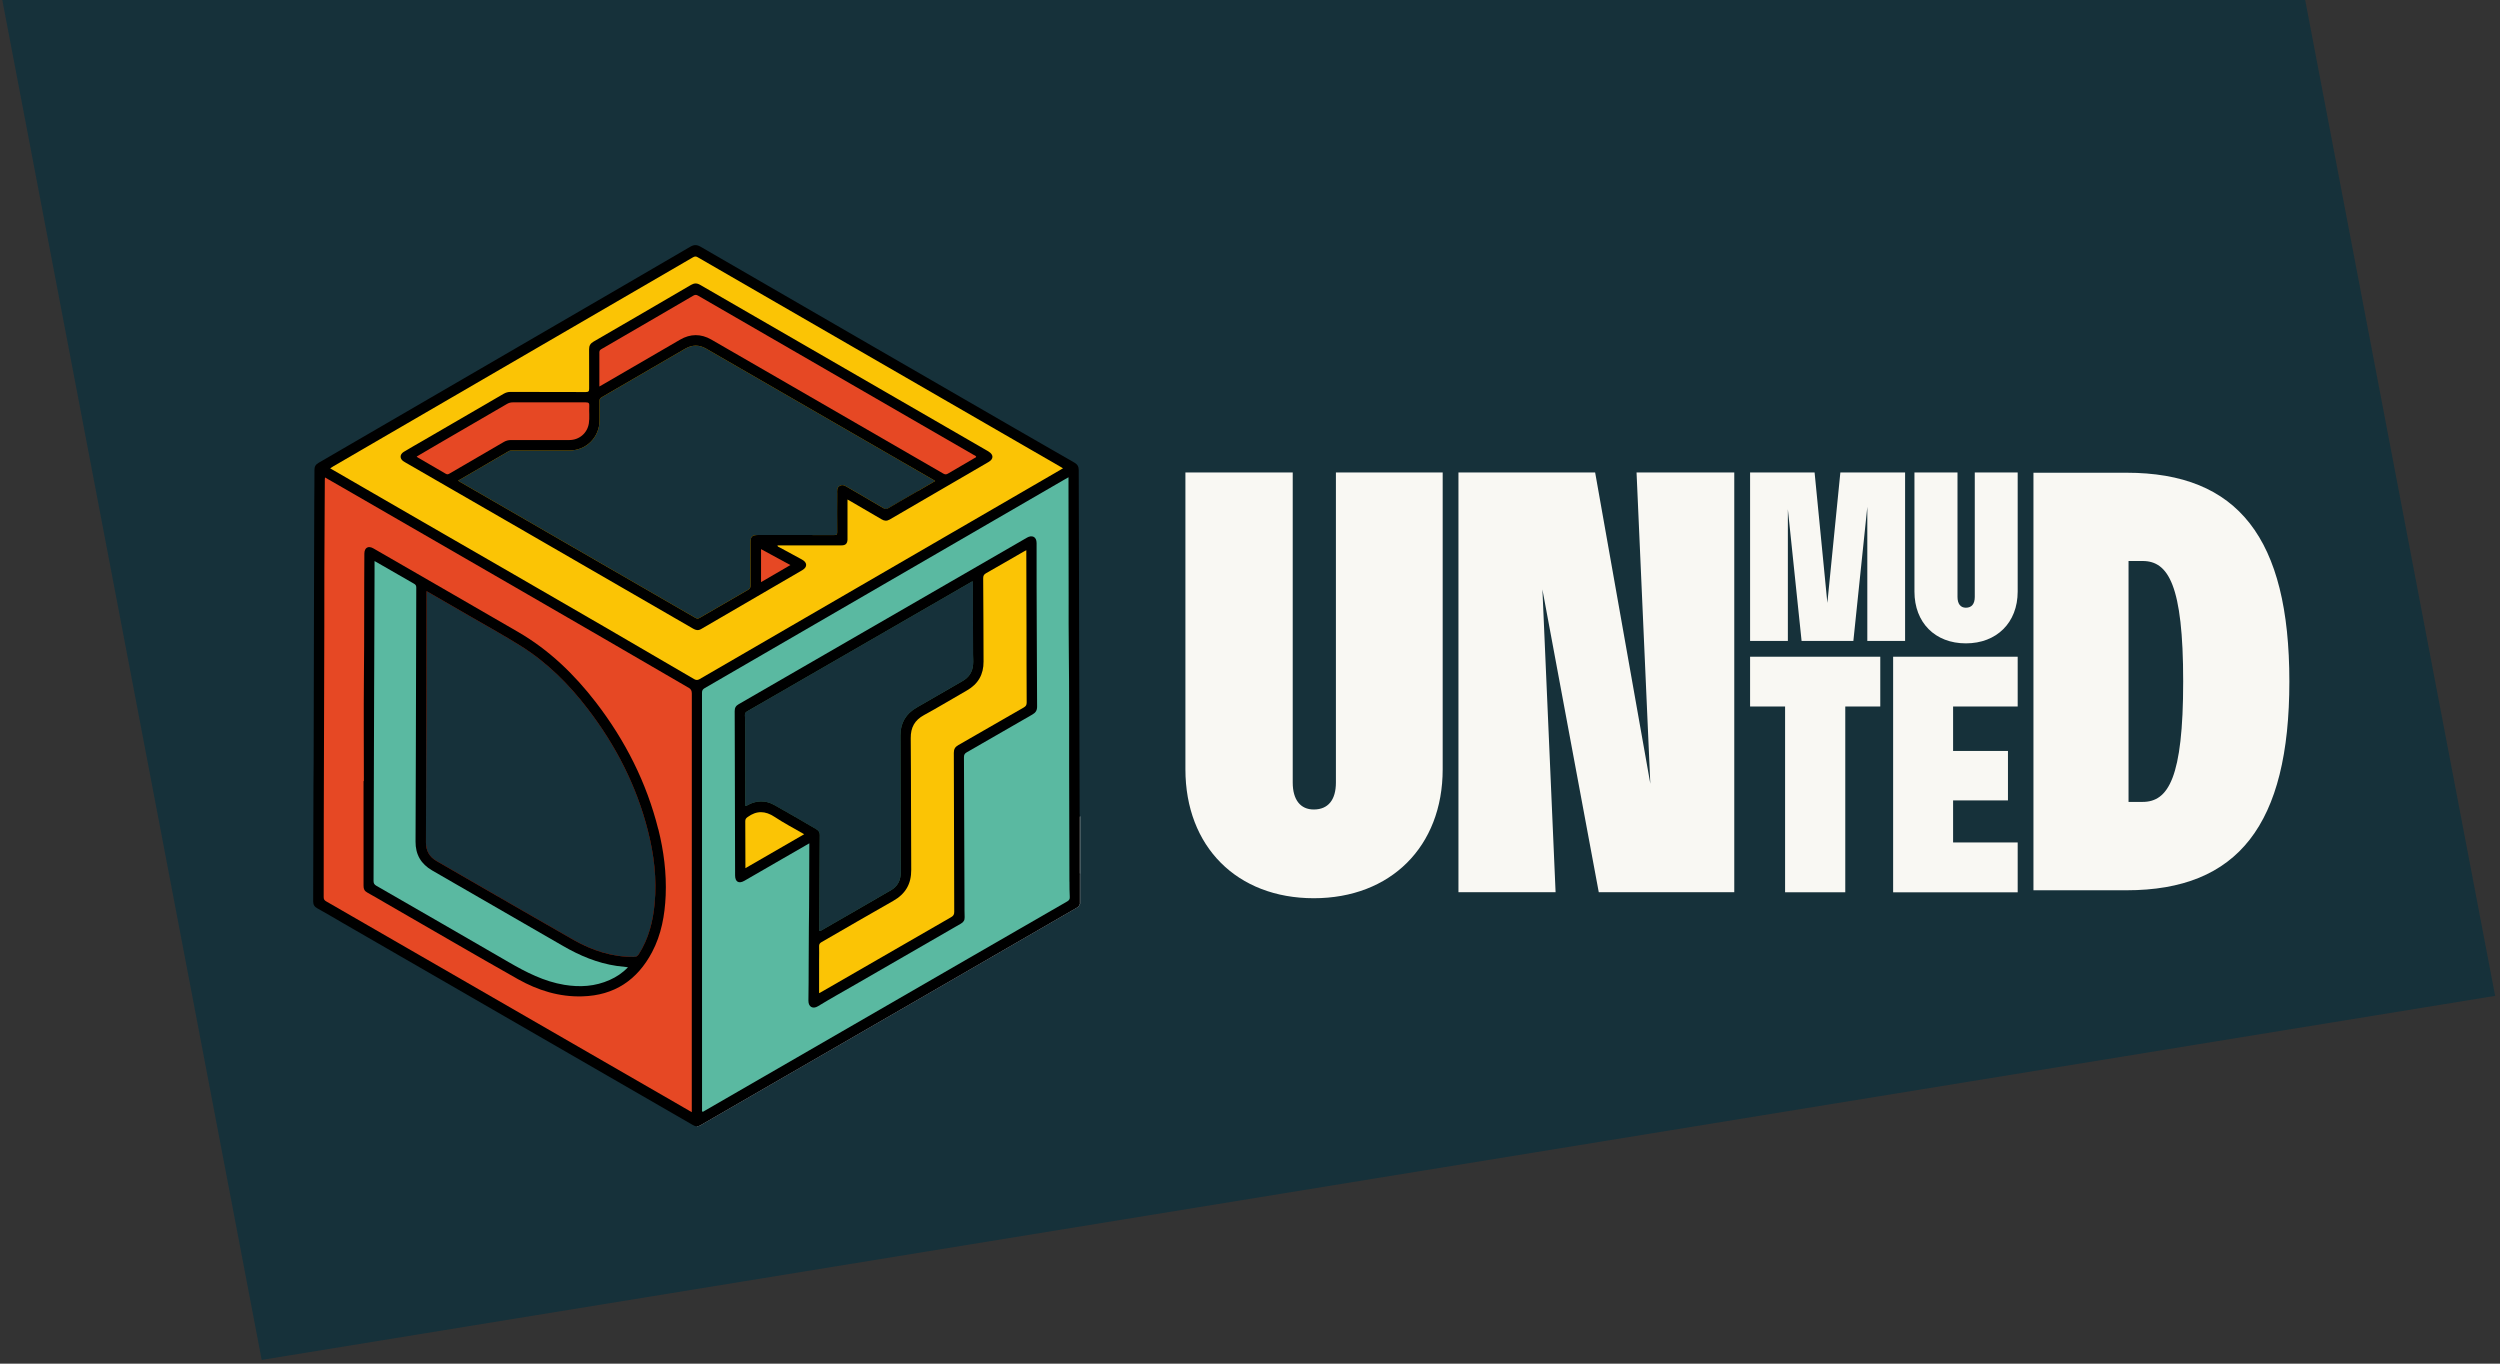 <svg xmlns="http://www.w3.org/2000/svg" id="Laag_2" viewBox="0 0 550 300"><rect x="0" y="0" width="550" height="300" fill="#333333" stroke="none"/><defs><style>      .st0 {        fill: #5ab9a1;      }      .st1 {        fill: #f9f8f3;      }      .st2 {        fill: #16313a;      }      .st3 {        fill: #e64824;      }      .st4 {        fill: #fbc405;      }      .st5 {        fill: #7f7f7f;      }      .st6 {        fill: #fefefe;      }      .st7 {        fill: #bebebe;      }    </style></defs><g id="Components"><g id="_7fd68f29-8044-4ccb-94d1-7b692d471888_1"><polygon class="st2" points="-29.07 -155.05 462.29 -235.14 548.93 219.09 57.57 299.18 -29.07 -155.05"></polygon><g><g id="KeP11j.tif"><g><path class="st6" d="M237.67,198.8l-.06.03h-.07c-.04.51-.42.74-.83.97-12.78,7.4-25.57,14.78-38.35,22.18-14.53,8.4-29.05,16.8-43.59,25.18-.46.28-.9.64-1.48.62,1.74-.96,3.45-1.96,5.16-2.96,4.73-2.71,9.44-5.45,14.16-8.18,6.03-3.47,12.07-6.96,18.1-10.44,4.61-2.67,9.23-5.34,13.85-8.01,5.71-3.31,11.44-6.61,17.17-9.92,4.63-2.68,9.28-5.35,13.9-8.05.68-.39,1.44-.68,1.83-1.42.01-.01.03-.03.04-.01.01-.01.03-.01.03-.01.04-.01.09-.01.13.03Z"></path><path class="st7" d="M237.54,179.59s.08,0,.12,0v12.66c-.1.04-.18,0-.24-.08-.17-.33-.13-.69-.13-1.04,0-3.47,0-6.94,0-10.41,0-.39-.09-.81.25-1.14Z"></path><path class="st5" d="M237.67,192.26v6.54l-.06.03h-.07s-.01-.03-.03-.04c-.23-.22-.22-.54-.22-.81-.01-1.62-.01-3.25,0-4.87,0-.3-.01-.61.23-.84h.01s.09-.01.13,0Z"></path><path d="M237.52,179.16c-.03-8.51-.04-17.03-.07-25.53-.01-4.13-.04-8.25-.04-12.39-.01-4.98-.01-9.95-.03-14.93-.03-7.64-.06-15.27-.06-22.9,0-.77-.28-1.23-.91-1.61-4.39-2.51-8.78-5.05-13.16-7.57-23.05-13.32-46.11-26.62-69.14-39.96-.84-.48-1.46-.45-2.28.03-9.82,5.74-19.65,11.44-29.49,17.16-17.42,10.12-34.83,20.25-52.25,30.36-.67.38-.93.86-.91,1.61.01,2.34-.03,4.69-.04,7.03-.01,4.25-.03,8.49-.04,12.74-.01,4.09-.01,8.2-.03,12.3-.01,10.79-.04,21.57-.07,32.36,0,1.71-.04,3.41-.04,5.12-.01,8.44-.03,16.88-.06,25.33,0,.73.28,1.17.91,1.52,1.84,1.02,3.66,2.09,5.47,3.15,25.7,14.82,51.4,29.65,77.09,44.49.29.16.58.32.93.32.58.01,1.02-.35,1.48-.62,14.53-8.38,29.05-16.78,43.59-25.18,12.78-7.4,25.57-14.78,38.35-22.18.41-.23.78-.46.83-.99v-19.23c0-.15-.01-.28-.01-.42ZM126.24,206.81c-7.6-4.32-15.16-8.72-22.74-13.08-2.48-1.44-4.95-2.87-7.43-4.29-1.6-.91-2.36-2.28-2.36-4.09.01-5.99.03-12,.04-17.99.01-4.7.06-9.38.07-14.08.01-7.5.01-14.98.03-22.48v-.74c3.48,2.02,6.83,3.95,10.2,5.89,3.51,2.03,7.08,4,10.52,6.16,5.83,3.66,10.62,8.46,14.78,13.9,6.15,8.04,10.68,16.88,13.18,26.72,1.35,5.27,2,10.62,1.49,16.04-.36,3.96-1.32,7.73-3.47,11.14-.28.44-.55.61-1.07.61-4.77.06-9.15-1.39-13.24-3.7ZM101.26,106.04c-.13-.07-.26-.16-.49-.3,3.79-2.2,7.46-4.34,11.13-6.48.29-.17.58-.17.9-.17h12.52c3.66,0,6.56-2.92,6.57-6.6,0-1.42.01-2.84-.01-4.26,0-.39.1-.62.48-.84,6.14-3.55,12.26-7.12,18.39-10.69,1.51-.87,3.05-.9,4.58-.01,16.65,9.63,33.32,19.25,49.98,28.86.12.07.23.16.41.26-1.29.75-2.52,1.48-3.76,2.2-2.18,1.25-4.35,2.49-6.5,3.77-.42.26-.71.25-1.15,0-2.58-1.54-5.18-3.03-7.77-4.54-.55-.3-1.07-.74-1.77-.36-.74.41-.59,1.12-.59,1.77-.01,2.81-.03,5.64,0,8.46.01.52-.15.61-.62.61-5.57-.01-11.14-.01-16.71-.01-1.44,0-1.74.32-1.74,1.77,0,3.1-.01,6.21.01,9.31,0,.45-.1.71-.52.96-3.57,2.05-7.12,4.12-10.68,6.19-.35.2-.59.19-.94-.01-17.23-9.96-34.46-19.91-51.71-29.87ZM170.29,177.06c-1.89-1.04-3.84-1-5.77.03-.15.09-.28.26-.55.2v-.61c-.01-5.71-.01-11.43-.03-17.14,0-.73-.01-1.46-.06-2.19-.01-.41.13-.64.48-.84,8.88-5.11,17.74-10.23,26.6-15.35,7.5-4.32,14.98-8.66,22.48-12.98.16-.09.32-.17.48-.28.2.2.12.44.12.62.01,5.16.01,10.34.03,15.51,0,.71.07,1.42.01,2.13-.13,1.65-.91,2.86-2.34,3.67-3.37,1.94-6.74,3.9-10.12,5.85-2.36,1.36-3.54,3.41-3.54,6.14.01,9.09.03,18.2.06,27.31,0,1.1.09,2.22-.01,3.34-.12,1.45-.8,2.58-2.03,3.31-5.11,2.99-10.24,5.92-15.36,8.88-.71.42-.48-.19-.48-.45.03-6.32.06-12.65.09-18.99,0-.49-.01-.99.01-1.49.03-.58-.22-.99-.73-1.28-3.1-1.8-6.19-3.63-9.34-5.38Z"></path><path class="st0" d="M235.27,193.99c-.01-8.34-.04-16.69-.06-25.04-.01-8.41.03-16.84-.07-25.25-.06-4.24-.04-8.49-.04-12.74-.01-7.93-.01-15.88-.03-23.83v-2.13c-.36.2-.58.32-.8.45-5.11,2.96-10.21,5.92-15.32,8.88-21.29,12.36-42.6,24.72-63.92,37.06-.41.25-.59.48-.59.99.01,30.53.01,61.08.01,91.63,0,.19-.09.42.15.61.29-.16.59-.33.9-.52,19.16-11.07,38.31-22.13,57.47-33.2,7.28-4.21,14.55-8.41,21.84-12.6.41-.25.57-.49.54-.96-.06-1.1-.07-2.22-.07-3.34ZM170.29,177.06c-1.89-1.04-3.84-1-5.77.03-.15.09-.28.26-.55.2v-.61c-.01-5.71-.01-11.43-.03-17.14,0-.73-.01-1.46-.06-2.19-.01-.41.13-.64.48-.84,8.88-5.11,17.74-10.23,26.6-15.35,7.5-4.32,14.98-8.66,22.48-12.98.16-.09.32-.17.48-.28.2.2.12.44.12.62.01,5.16.01,10.34.03,15.51,0,.71.07,1.42.01,2.13-.13,1.65-.91,2.86-2.34,3.67-3.37,1.94-6.74,3.9-10.12,5.85-2.36,1.36-3.54,3.41-3.54,6.14.01,9.09.03,18.2.06,27.31,0,1.1.09,2.22-.01,3.34-.12,1.45-.8,2.58-2.03,3.31-5.11,2.99-10.24,5.92-15.36,8.88-.71.42-.48-.19-.48-.45.03-6.32.06-12.65.09-18.99,0-.49-.01-.99.01-1.49.03-.58-.22-.99-.73-1.28-3.1-1.8-6.19-3.63-9.34-5.38Z"></path><path class="st3" d="M151.45,151.28c-25.28-14.74-50.64-29.31-75.96-43.95-1.31-.75-2.61-1.51-3.99-2.29-.01.23-.04.36-.04.49-.03,2.49-.03,4.98-.04,7.47-.07,8.33-.06,16.64-.07,24.96-.01,8.37-.03,16.74-.07,25.11-.07,11.43-.04,22.86-.07,34.29,0,.48.15.71.55.94,25.14,14.49,50.27,28.99,75.41,43.48,1.62.94,3.26,1.89,5.02,2.9v-1.02c0-30.36,0-60.7.01-91.06,0-.64-.17-1-.74-1.33ZM139.48,210.51c-4.77.06-9.15-1.39-13.24-3.7-7.6-4.32-15.16-8.72-22.74-13.08-2.48-1.44-4.95-2.87-7.43-4.29-1.6-.91-2.36-2.28-2.36-4.09.01-5.99.03-12,.04-17.99.01-4.7.06-9.38.07-14.08.01-7.5.01-14.98.03-22.48v-.74c3.48,2.02,6.83,3.95,10.2,5.89,3.51,2.03,7.08,4,10.52,6.16,5.83,3.66,10.62,8.46,14.78,13.9,6.15,8.04,10.68,16.88,13.18,26.72,1.35,5.27,2,10.62,1.49,16.04-.36,3.96-1.32,7.73-3.47,11.14-.28.44-.55.61-1.07.61Z"></path><path class="st4" d="M233.46,102.78c-26.66-15.39-53.33-30.79-79.99-46.2-.39-.23-.65-.17-1.02.03-26.38,15.33-52.75,30.66-79.14,45.99-.2.13-.41.26-.67.44.23.13.36.22.51.29,26.51,15.36,53.13,30.58,79.57,46.08.46.26.77.23,1.2-.01,24.86-14.43,49.72-28.84,74.57-43.25,1.77-1.02,3.52-2.05,5.37-3.12-.2-.12-.3-.19-.41-.25ZM194.31,111.77c-2.58-1.54-5.18-3.03-7.77-4.54-.55-.3-1.07-.74-1.77-.36-.74.41-.59,1.12-.59,1.77-.01,2.81-.03,5.64,0,8.46.01.52-.15.61-.62.61-5.57-.01-11.14-.01-16.71-.01-1.44,0-1.74.32-1.74,1.77,0,3.1-.01,6.21.01,9.31,0,.45-.1.71-.52.96-3.57,2.05-7.12,4.12-10.68,6.19-.35.2-.59.19-.94-.01-17.23-9.96-34.46-19.91-51.71-29.87-.13-.07-.26-.16-.49-.3,3.79-2.2,7.46-4.34,11.13-6.48.29-.17.58-.17.9-.17h12.52c3.66,0,6.56-2.92,6.57-6.6,0-1.42.01-2.84-.01-4.26,0-.39.1-.62.48-.84,6.14-3.55,12.26-7.12,18.39-10.69,1.51-.87,3.05-.9,4.58-.01,16.65,9.63,33.32,19.25,49.98,28.86.12.07.23.16.41.26-1.29.75-2.52,1.48-3.76,2.2-2.18,1.25-4.35,2.49-6.5,3.77-.42.26-.71.25-1.15,0Z"></path><path d="M228.09,138.98c-.01-6.5-.07-13-.04-19.49.01-1.45-1.03-1.83-2.09-1.22-21.13,12.23-42.28,24.44-63.43,36.64-.64.36-.91.8-.9,1.54.03,3.41.03,6.83.03,10.24.01,8.63.04,17.26.06,25.89,0,1.42.81,1.9,2.03,1.2,2.84-1.64,5.7-3.29,8.54-4.93,1.89-1.09,3.77-2.18,5.76-3.32v.44c-.04,6.03-.01,12.08-.1,18.13-.07,5.35-.01,10.72-.1,16.07-.01,1.38,1.02,1.87,2.1,1.2,2.7-1.65,5.48-3.19,8.22-4.77,7.75-4.47,15.48-8.93,23.21-13.39.58-.33.87-.75.84-1.44-.04-1.02-.03-2.03-.03-3.06-.03-10.7-.06-21.42-.12-32.14,0-.52.16-.8.61-1.06,4.82-2.76,9.6-5.54,14.42-8.3.75-.42,1.07-.93,1.06-1.8-.04-5.48-.06-10.97-.07-16.43ZM179.63,182.44c-3.1-1.8-6.19-3.63-9.34-5.38-1.89-1.04-3.84-1-5.77.03-.15.09-.28.26-.55.2v-.61c-.01-5.71-.01-11.43-.03-17.14,0-.73-.01-1.46-.06-2.19-.01-.41.13-.64.48-.84,8.88-5.11,17.74-10.23,26.6-15.35,7.5-4.32,14.98-8.66,22.48-12.98.16-.09.32-.17.48-.28.2.2.12.44.12.62.01,5.16.01,10.34.03,15.51,0,.71.07,1.42.01,2.13-.13,1.65-.91,2.86-2.34,3.67-3.37,1.94-6.74,3.9-10.12,5.85-2.36,1.36-3.54,3.41-3.54,6.14.01,9.09.03,18.2.06,27.31,0,1.1.09,2.22-.01,3.34-.12,1.45-.8,2.58-2.03,3.31-5.11,2.99-10.24,5.92-15.36,8.88-.71.42-.48-.19-.48-.45.03-6.32.06-12.65.09-18.99,0-.49-.01-.99.01-1.49.03-.58-.22-.99-.73-1.28Z"></path><path d="M144.82,182.44c-2.58-10.3-7.28-19.55-13.72-27.92-4.76-6.18-10.3-11.53-17.07-15.46-10.62-6.16-21.25-12.27-31.88-18.41-1.13-.65-1.97-.17-1.99,1.12-.07,9.09,0,18.2-.1,27.3-.07,7.6-.01,15.19-.01,22.77h-.07c0,7.67.01,15.36,0,23.05-.01.7.22,1.15.84,1.48,1.45.8,2.87,1.65,4.31,2.48,9.62,5.53,19.19,11.13,28.84,16.58,4.37,2.45,9.07,3.93,14.16,3.77,7.03-.2,12.07-3.58,15.32-9.72,2.06-3.89,2.81-8.12,3-12.47.2-4.93-.42-9.79-1.61-14.56ZM144.02,198.76c-.36,3.96-1.32,7.73-3.47,11.14-.28.44-.55.61-1.07.61-4.77.06-9.15-1.39-13.24-3.7-7.6-4.32-15.16-8.72-22.74-13.08-2.48-1.44-4.95-2.87-7.43-4.29-1.6-.91-2.36-2.28-2.36-4.09.01-5.99.03-12,.04-17.99.01-4.7.06-9.38.07-14.08.01-7.5.01-14.98.03-22.48v-.74c3.48,2.02,6.83,3.95,10.2,5.89,3.51,2.03,7.08,4,10.52,6.16,5.83,3.66,10.62,8.46,14.78,13.9,6.15,8.04,10.68,16.88,13.18,26.72,1.35,5.27,2,10.62,1.49,16.04Z"></path><path d="M217.49,99.33c-21.15-12.23-42.31-24.43-63.44-36.65-.74-.44-1.32-.41-2.05.01-7.12,4.16-14.26,8.33-21.41,12.46-.71.41-1,.9-.99,1.7.03,2.87-.01,5.74.01,8.62.01.61-.13.78-.77.78-5.5-.03-11.01-.01-16.51-.03-.57,0-1.04.13-1.54.42-5.9,3.45-11.82,6.88-17.74,10.31-1.41.81-2.83,1.62-4.24,2.47-.91.57-.9,1.54.01,2.1.16.1.32.19.48.29,8.78,5.06,17.55,10.12,26.33,15.19,12.29,7.11,24.59,14.2,36.87,21.31.58.33,1.1.45,1.73.09,7.43-4.34,14.85-8.64,22.28-12.97,1.15-.67,1.12-1.67-.06-2.32-1.65-.91-3.32-1.8-4.99-2.71-.16-.09-.41-.12-.42-.42h14.1c.87,0,1.26-.38,1.31-1.23.01-.26,0-.52,0-.78v-8.08c.3.17.49.28.68.38,2.29,1.33,4.58,2.65,6.86,4,.59.35,1.12.38,1.73.03,7.25-4.24,14.52-8.46,21.79-12.68,1.12-.65,1.1-1.62-.03-2.28ZM201.96,108c-2.18,1.25-4.35,2.49-6.5,3.77-.42.26-.71.25-1.15,0-2.58-1.54-5.18-3.03-7.77-4.54-.55-.3-1.07-.74-1.77-.36-.74.41-.59,1.12-.59,1.77-.01,2.81-.03,5.64,0,8.46.01.52-.15.61-.62.61-5.57-.01-11.14-.01-16.71-.01-1.44,0-1.74.32-1.74,1.77,0,3.1-.01,6.21.01,9.31,0,.45-.1.71-.52.96-3.57,2.05-7.12,4.12-10.68,6.19-.35.2-.59.19-.94-.01-17.23-9.96-34.46-19.91-51.71-29.87-.13-.07-.26-.16-.49-.3,3.79-2.2,7.46-4.34,11.13-6.48.29-.17.58-.17.9-.17h12.52c3.66,0,6.56-2.92,6.57-6.6,0-1.42.01-2.84-.01-4.26,0-.39.1-.62.48-.84,6.14-3.55,12.26-7.12,18.39-10.69,1.51-.87,3.05-.9,4.58-.01,16.65,9.63,33.32,19.25,49.98,28.86.12.07.23.16.41.26-1.29.75-2.52,1.48-3.76,2.2Z"></path><path class="st4" d="M225.79,121.08c0,.29,0,.46,0,.62.01,5.38.03,10.76.04,16.14.01,5.57,0,11.14.04,16.71,0,.56-.18.83-.65,1.1-4.81,2.75-9.59,5.53-14.4,8.28-.71.4-.98.89-.98,1.7.04,11.66.05,23.33.09,34.99,0,.58-.19.87-.67,1.15-9.48,5.45-18.94,10.92-28.41,16.38-.2.11-.4.22-.65.35,0-2.51,0-4.94,0-7.38,0-.97.04-1.94,0-2.92-.02-.47.15-.71.55-.94,5.25-3.01,10.48-6.09,15.75-9.06,2.7-1.53,3.99-3.72,3.97-6.83-.07-9.65-.02-19.3-.11-28.95-.02-2.39.86-3.98,2.94-5.11,3.18-1.73,6.27-3.61,9.42-5.41,2.47-1.41,3.68-3.52,3.66-6.35-.02-6.12-.03-12.23-.08-18.35,0-.56.18-.83.65-1.1,2.76-1.56,5.5-3.16,8.25-4.74.16-.09.32-.17.59-.31Z"></path><path class="st4" d="M163.99,191c0-.26,0-.39,0-.53,0-3.27,0-6.54-.03-9.82,0-.44.17-.64.5-.89,1.99-1.46,3.89-1.41,5.96-.04,2.06,1.37,4.27,2.52,6.5,3.81-4.32,2.5-8.57,4.95-12.93,7.47Z"></path><path class="st0" d="M138.13,212.82c-1.2,1.25-2.52,2.11-3.97,2.76-3.22,1.45-6.57,1.65-10.02,1.08-4.46-.74-8.38-2.76-12.23-4.99-9.69-5.62-19.4-11.21-29.11-16.8-.44-.26-.62-.52-.62-1.05.05-14.18.09-28.36.13-42.54,0-1.47.02-2.94.02-4.41.02-6.85.04-13.7.07-20.56,0-.92,0-1.83,0-2.88.67.38,1.22.7,1.77,1.01,2.3,1.33,4.59,2.66,6.9,3.97.34.19.51.39.51.82-.04,11.71-.06,23.43-.09,35.14,0,.07,0,.14,0,.21-.02,6.85-.03,13.7-.07,20.56-.02,2.85,1.19,4.94,3.66,6.36,9.6,5.53,19.2,11.09,28.8,16.62,3.68,2.12,7.54,3.76,11.78,4.38.77.11,1.54.18,2.47.29Z"></path><path class="st3" d="M131.86,85c0-2.6,0-5.07,0-7.53,0-.43.28-.56.56-.73,3.95-2.3,7.9-4.59,11.86-6.89,2.74-1.6,5.49-3.18,8.23-4.8.4-.23.68-.24,1.08,0,16.38,9.48,32.77,18.94,49.16,28.41,3.82,2.2,7.63,4.4,11.45,6.61.2.11.44.17.56.41-.08.2-.28.25-.44.34-1.92,1.12-3.86,2.23-5.77,3.37-.38.23-.65.21-1.02,0-11.44-6.62-22.89-13.23-34.33-19.84-5.58-3.22-11.15-6.46-16.74-9.66-2.26-1.29-4.58-1.28-6.83.03-5.66,3.27-11.31,6.57-16.96,9.85-.22.13-.45.25-.79.45Z"></path><path class="st3" d="M91.66,100.44c1.36-.79,2.65-1.56,3.96-2.32,5.3-3.08,10.61-6.16,15.91-9.25.4-.23.8-.35,1.27-.35,5.36.01,10.72.02,16.07,0,.64,0,.81.17.77.79-.08,1.28.11,2.56-.09,3.83-.34,2.16-2.12,3.67-4.31,3.67-4.27,0-8.53,0-12.8,0-.59,0-1.1.13-1.62.43-3.94,2.31-7.9,4.6-11.85,6.9-.29.17-.52.32-.9.09-2.04-1.21-4.09-2.38-6.14-3.57-.08-.04-.14-.11-.27-.22Z"></path><path class="st3" d="M173.89,124.31c-2.19,1.28-4.29,2.49-6.46,3.76v-7.26c2.16,1.17,4.26,2.31,6.46,3.51Z"></path></g></g><g id="dcf635d6-3d84-4204-8887-c23a2def0f78_x40_4"><path class="st1" d="M293.9,103.94v68.22c0,3.81-1.71,5.93-4.87,5.93-2.92,0-4.63-2.12-4.63-5.93v-68.22h-23.61v65.3c0,17.03,11.36,28.37,28.24,28.37s28.36-11.34,28.36-28.37v-65.3h-23.48Z"></path><path class="st1" d="M360.04,103.94l3.03,68.48-12.14-68.48h-30.07v92.35h21.37l-2.9-66.62,12.4,66.62h29.81v-92.35h-21.5Z"></path><path class="st1" d="M404.88,103.94l-2.86,28.7-2.81-28.7h-14.19v37.07h8.31v-28.98l3.02,28.98h11.39l3.07-29.5v29.5h8.31v-37.07h-14.24Z"></path><path class="st1" d="M434.45,103.94v27.38c0,1.54-.68,2.38-1.96,2.38-1.16,0-1.84-.84-1.84-2.38v-27.38h-9.47v26.21c0,6.83,4.54,11.39,11.31,11.39s11.4-4.55,11.4-11.39v-26.21h-9.44Z"></path><path class="st1" d="M385.02,144.48v10.95h7.7v40.87h13.24v-40.87h7.7v-10.95h-28.65Z"></path><path class="st1" d="M443.89,155.43v-10.95h-27.4v51.83h27.4v-10.97h-14.21v-9.25h12.07v-10.88h-12.07v-9.78h14.21Z"></path><path class="st1" d="M467.83,104h-20.47v91.86h20.47c24.54,0,35.83-14.43,35.83-45.94s-11.28-45.92-35.83-45.92ZM471.37,176.42h-3.09v-53h3.09c5.64,0,8.93,5.25,8.93,26.5s-3.29,26.5-8.93,26.5Z"></path></g></g></g></g></svg>